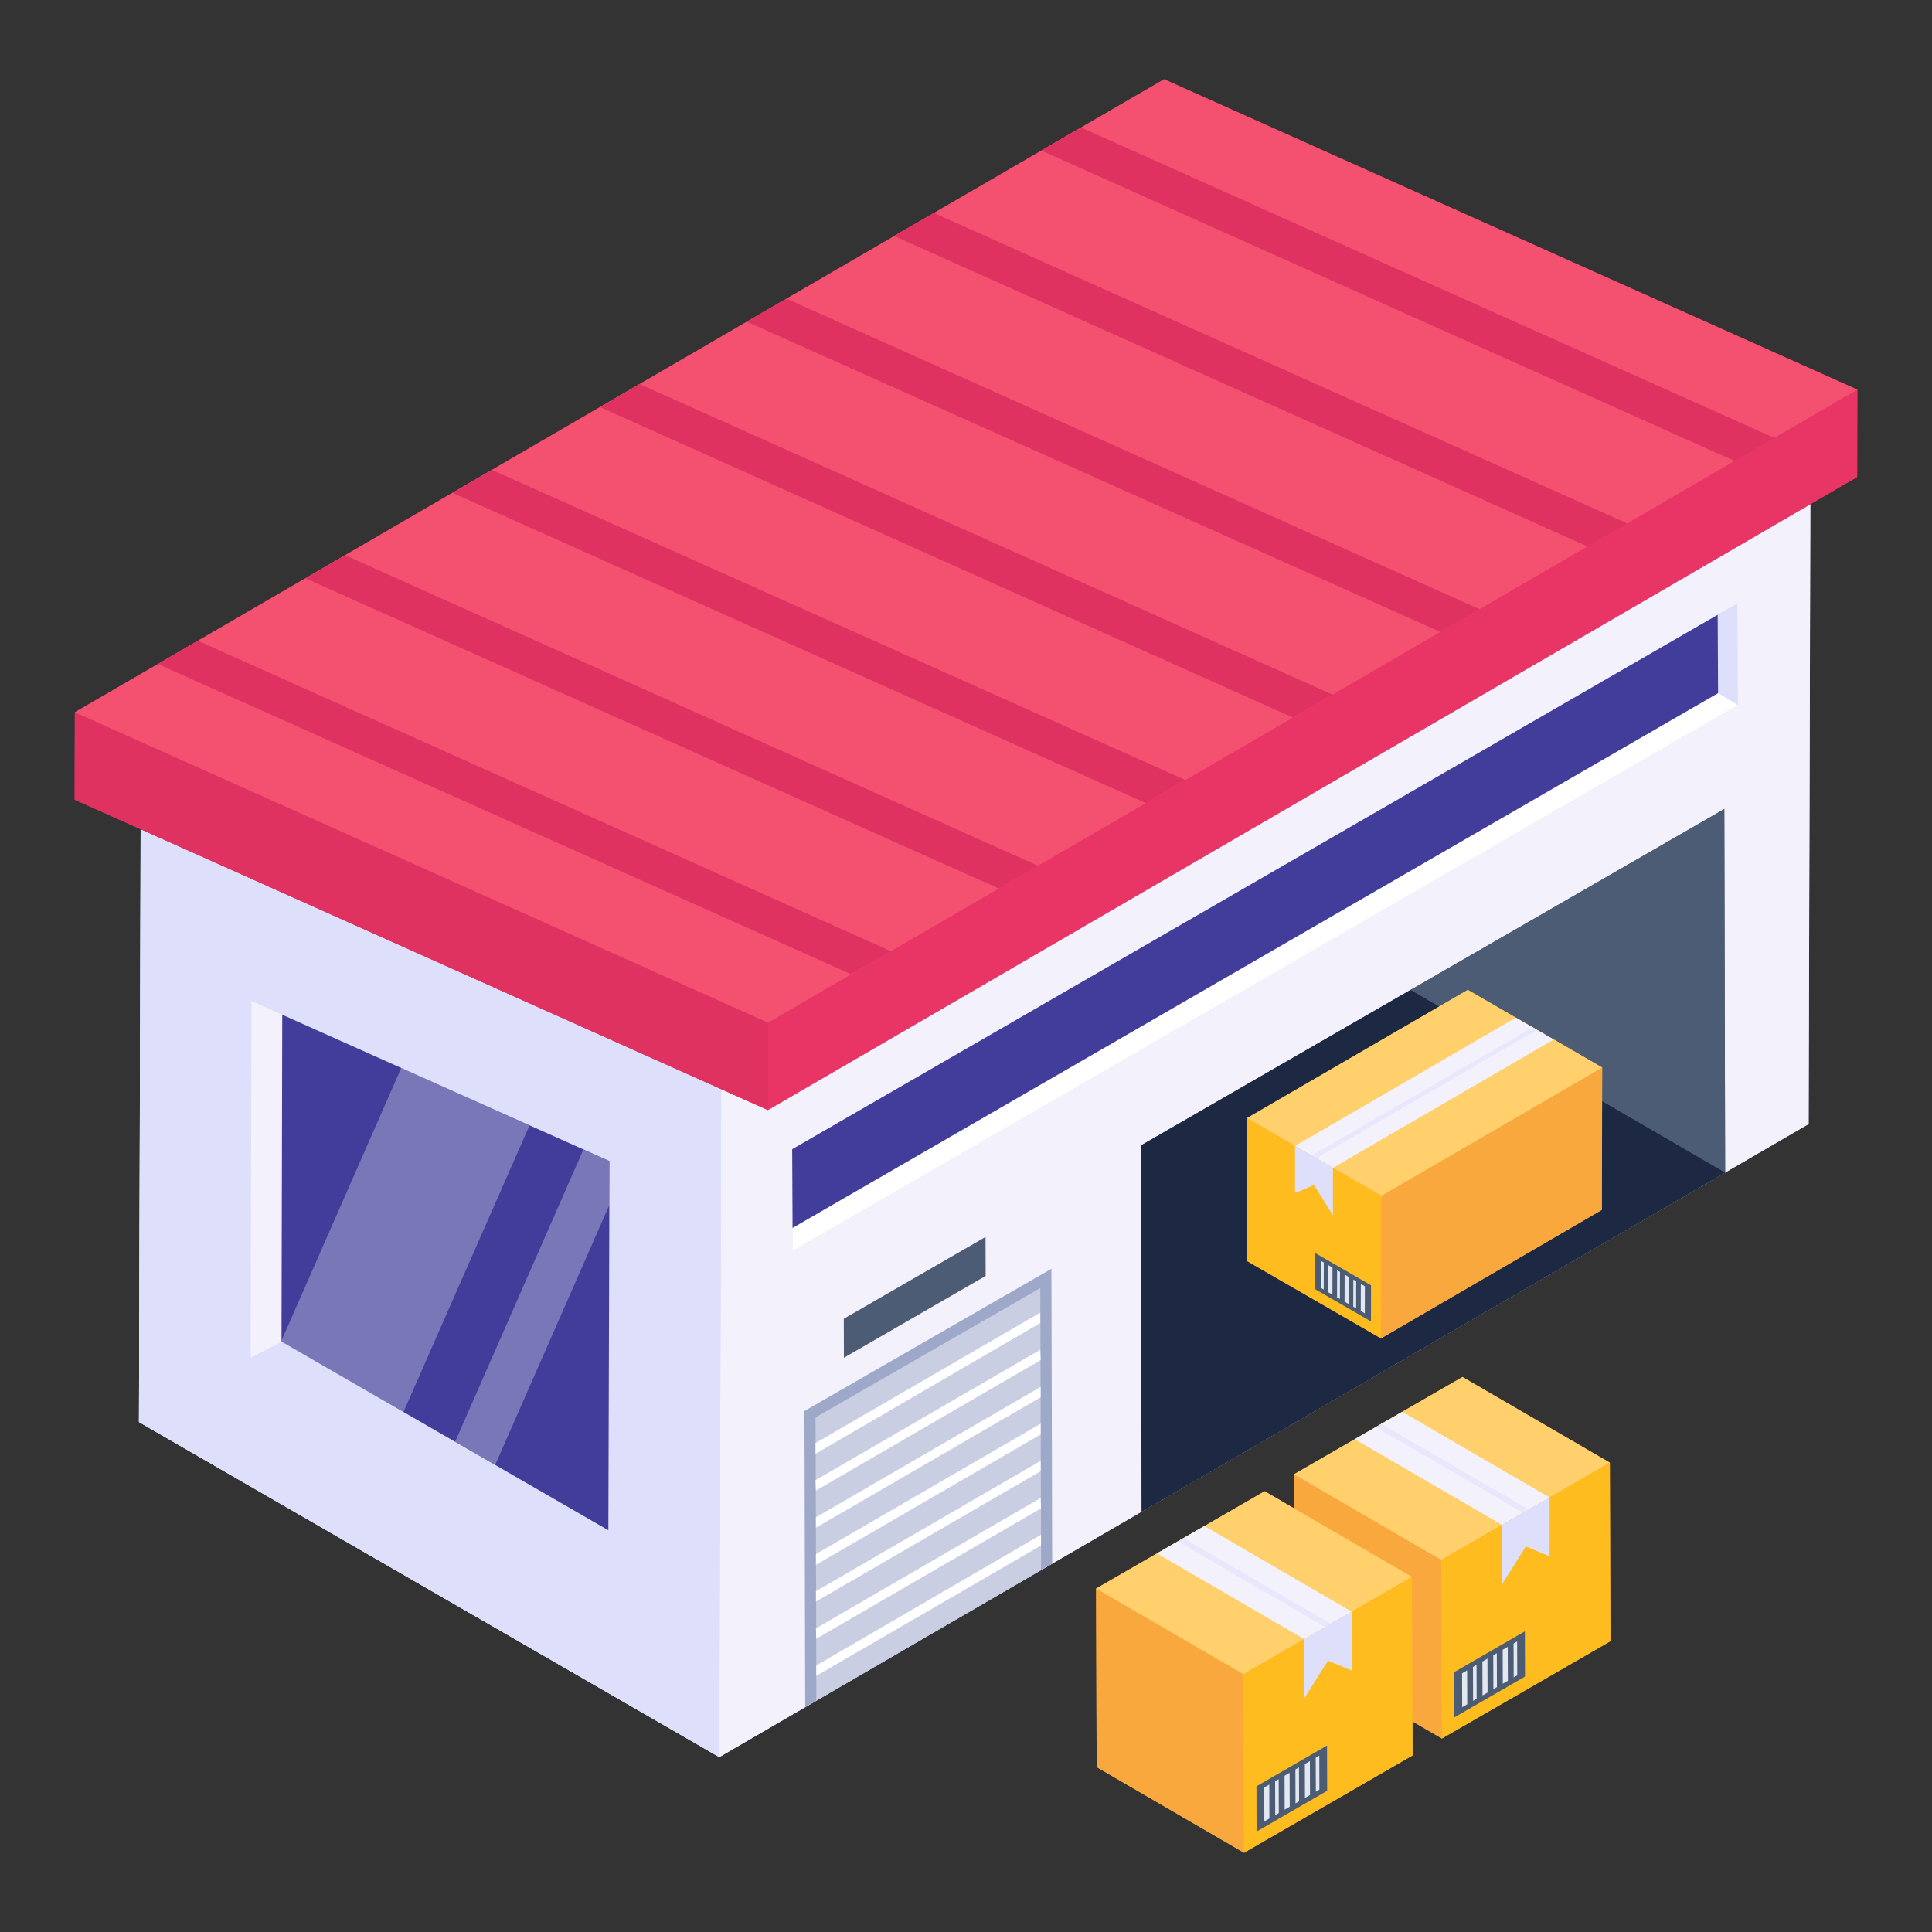 <svg xmlns="http://www.w3.org/2000/svg" id="Layer_1" height="512" viewBox="0 0 52 52" width="512"><rect x="0" y="0" width="52" height="52" fill="#333333" stroke="none"/><g id="Warehouse"><g><path d="m43.344 44.174-.015-4.806-3.966-2.305-1.621.936-0-0-.593.342-.122.07h0l-.564.325 0.0 0-1.636.945.003.916-.792-.46-1.621.936-0-0-.564.325h-0l-.151.087h0l-.564.325 0.0 0-1.636.945.015 4.806 3.966 2.305 4.536-2.619-.003-.916.792.46z" fill="#f9a83d"></path><g><g><g><g><path d="m34.827 39.681 3.966 2.305.015 4.806-3.966-2.305z" fill="#f9a83d"></path></g><g><path d="m43.329 39.367-4.536 2.619-3.966-2.305 4.536-2.619z" fill="#ffd06c"></path></g><g><path d="m43.329 39.367.015 4.806-4.536 2.619-.015-4.806z" fill="#febc1f"></path></g><g><path d="m36.463 38.737 1.278-.738 3.966 2.305-1.278.738z" fill="#f3f1fc"></path></g><g><path d="m40.429 41.041v1.595l.639-1.013.639.265v-1.585" fill="#dedffb"></path></g><g><path d="m41.046 45.125-1.9 1.097-.003-1.218 1.899-1.097z" fill="#4c5c75"></path></g><g><g><path d="m39.488 44.958.003.912-.136.079-.003-.912z" fill="#e3e7f0"></path></g></g><g><g><path d="m39.741 44.811.003.912-.096.056-.003-.912z" fill="#e3e7f0"></path></g></g><g><g><path d="m40.834 44.18.003.912-.096.056-.003-.912z" fill="#e3e7f0"></path></g></g><g><g><path d="m40.287 44.496.003.912-.096.056-.003-.912z" fill="#e3e7f0"></path></g></g><g><g><path d="m40.581 44.326.003.912-.136.079-.003-.912z" fill="#e3e7f0"></path></g></g><g><g><path d="m40.035 44.642.003.912-.136.079-.003-.912z" fill="#e3e7f0"></path></g></g><g><path d="m37.027 38.411.151-.087 3.966 2.305-.151.087z" fill="#e9e7fc"></path></g></g></g><g><g><g><path d="m29.502 42.756 3.966 2.305.015 4.806-3.966-2.305z" fill="#f9a83d"></path></g><g><path d="m38.004 42.442-4.536 2.619-3.966-2.305 4.536-2.619z" fill="#ffd06c"></path></g><g><path d="m38.004 42.442.015 4.806-4.536 2.619-.015-4.806z" fill="#febc1f"></path></g><g><path d="m31.138 41.811 1.278-.738 3.966 2.305-1.278.738z" fill="#f3f1fc"></path></g><g><path d="m35.104 44.116v1.595l.639-1.013.639.265v-1.585" fill="#dedffb"></path></g><g><path d="m35.721 48.199-1.9 1.097-.003-1.218 1.899-1.097z" fill="#4c5c75"></path></g><g><g><path d="m34.163 48.032.003.912-.136.079-.003-.912z" fill="#e3e7f0"></path></g></g><g><g><path d="m34.416 47.886.003.912-.096.056-.003-.912z" fill="#e3e7f0"></path></g></g><g><g><path d="m35.509 47.255.003.912-.096.056-.003-.912z" fill="#e3e7f0"></path></g></g><g><g><path d="m34.962 47.57.003.912-.096.056-.003-.912z" fill="#e3e7f0"></path></g></g><g><g><path d="m35.256 47.401.003.912-.136.079-.003-.912z" fill="#e3e7f0"></path></g></g><g><g><path d="m34.71 47.716.003.912-.136.079-.003-.912z" fill="#e3e7f0"></path></g></g><g><path d="m31.702 41.486.151-.087 3.966 2.305-.151.087z" fill="#e9e7fc"></path></g></g></g></g><g><path d="m48.73 12.274-.05 17.98-29.32 17.04-15.62-9.02.05-15.95 15.62 6.99z" fill="#dedffb"></path></g><g><path d="m19.409 29.314 29.318-17.038-.05 17.978-29.318 17.038z" fill="#f3f1fc"></path></g><g><path d="m19.409 29.314-.05 17.978-15.618-9.017.044-15.956z" fill="#dedffb"></path></g><g><path d="m3.785 22.319 29.318-17.038 15.624 6.995-29.318 17.038z" fill="#babcc8"></path></g><g><g><path d="m16.373 41.187-8.797-5.078-.83.44 9.626 5.558z" fill="#fff"></path></g><path d="m3.785 22.319-.044 15.956 15.618 9.017.05-17.978z" fill="#dedffb"></path><g><path d="m7.597 27.312-.83-.37-.02 9.606.83-.44z" fill="#f3f1fc"></path></g></g><g><path d="m7.597 27.312-.02 8.797 8.797 5.078.03-9.936z" fill="#423d9b"></path></g><g><path d="m26.526 33.293.003 1.049-3.815 2.202-.003-1.049z" fill="#4c5c75"></path></g><g><g><path d="m47.761 11.789-1.07.62-18.663-8.357 1.07-.62z" fill="#df3260"></path></g></g><g><g><path d="m43.793 14.088-1.06.62-18.663-8.357 1.06-.61.01-.01z" fill="#df3260"></path></g></g><g><g><path d="m39.834 16.387-.01.01-1.05.61h-.01l-18.653-8.357 1.06-.61z" fill="#df3260"></path></g></g><g><g><path d="m35.876 18.686-.01.01-1.06.61-18.653-8.347 1.06-.62h.01z" fill="#df3260"></path></g></g><g><g><path d="m31.907 20.995-1.07.62-18.653-8.347 1.06-.62.01-.01z" fill="#df3260"></path></g></g><g><g><path d="m27.949 23.294-.01.01-1.06.61-18.653-8.347 1.06-.62h.01z" fill="#df3260"></path></g></g><g><g><path d="m23.98 25.603-1.06.61-18.653-8.347 1.06-.62z" fill="#df3260"></path></g></g><path d="m31.332 2.133c-.101.059-3.521 2.045-3.303 1.918l.001.001c-.103.06-4.219 2.449-3.96 2.298l.003.001-3.259 1.894-.702.404-.01.009-18.088 10.512-.005 2.353 1.776.795 15.624 6.995 1.258.563 29.318-17.038.005-2.353z" fill="#df3260"></path><g><path d="m20.673 27.525 29.318-17.038-.005 2.353-29.318 17.038z" fill="#e93565"></path></g><g><path d="m20.673 27.525-.005 2.353-1.259-.563-15.624-6.995-1.776-.795.005-2.353z" fill="#df3260"></path></g><g><path d="m2.014 19.171 29.318-17.038 18.658 8.354-29.318 17.038z" fill="#f45170"></path></g><g><g><path d="m47.761 11.789-1.07.62-18.663-8.357 1.07-.62z" fill="#df3260"></path></g></g><g><g><path d="m43.798 14.088-1.07.62-18.663-8.357 1.07-.62z" fill="#df3260"></path></g></g><path d="m25.13 5.741 18.663 8.347" fill="#df3260"></path><g><g><path d="m39.824 16.397-1.05.61h-.01l-18.663-8.347.01-.01 1.06-.61z" fill="#df3260"></path></g></g><g><g><path d="m35.866 18.696-1.06.61v.01l-18.653-8.357 1.06-.62h.01z" fill="#df3260"></path></g></g><g><g><path d="m31.907 20.995-1.07.62-18.653-8.347 1.06-.62z" fill="#df3260"></path></g></g><g><g><path d="m27.939 23.304-1.06.61-18.653-8.347 1.06-.62h.01z" fill="#df3260"></path></g></g><g><g><path d="m23.98 25.603-1.06.61-.01.01-18.653-8.347.01-.01 1.06-.62z" fill="#df3260"></path></g></g><g><path d="m28.319 42.077v.01l-6.647 3.858c-0-.101-.021-8.502-.02-7.967l6.647-3.828z" fill="#9ea9c9"></path></g><g><path d="m28.019 41.307-.02-6.637-6.048 3.479.02 6.677v.28.66l6.048-3.509v-.66z" fill="#c9cee2"></path></g><g><g><g><path d="m28.019 41.307-6.048 3.519v.28l6.048-3.509z" fill="#fff"></path></g></g><g><g><path d="m28.019 40.598-6.048 3.509-.01-.28 6.048-3.509z" fill="#fff"></path></g></g><g><g><path d="m28.009 39.318v.28l-6.048 3.509v-.28z" fill="#fff"></path></g></g><g><g><path d="m28.009 38.319v.29l-6.048 3.509v-.29z" fill="#fff"></path></g></g><g><g><path d="m28.009 37.329v.28l-6.048 3.509v-.28z" fill="#fff"></path></g></g><g><g><path d="m28.009 36.609-6.048 3.509-.01-.28 6.048-3.509z" fill="#fff"></path></g></g><g><g><path d="m27.999 35.33v.28l-6.048 3.519v-.29z" fill="#fff"></path></g></g></g><g><path d="m46.432 31.561v-.01l-.025-9.775-8.442 4.869 8.466 4.917z" fill="#4c5c75"></path></g><g><path d="m37.965 26.645-7.262 4.188.025 9.855 15.703-9.126z" fill="#1d2943"></path></g><g><path d="m46.432 31.551v.01c-3.248-1.89 2.89 1.676-8.467-4.918.1-.058 9.013-5.194 8.447-4.868z" fill="#4c5c75"></path></g><g><path d="m46.432 31.561-15.704 9.126-.02-9.856c.742-.428-2.688 1.551 7.257-4.188.137.079 9.041 5.252 8.467 4.918z" fill="#1d2943"></path></g><g><g><g><path d="m43.12 28.734-.01 3.83-5.94 3.46-3.62-2.09.01-3.84 5.95-3.45 1.29.75.45.26.12.07.44.25h.01z" fill="#f9a83d"></path></g></g></g><g><g><g><path d="m43.125 28.732-5.943 3.454-.012 3.835 5.943-3.454z" fill="#f9a83d"></path></g><g><path d="m33.562 30.096 3.62 2.09 5.943-3.454-3.62-2.09z" fill="#ffd06c"></path></g><g><path d="m33.562 30.096-.012 3.835 3.62 2.09.012-3.835z" fill="#febc1f"></path></g><g><path d="m41.819 27.979-1.02-.589-5.943 3.454 1.02.589z" fill="#f3f1fc"></path></g><g><path d="m35.876 31.432v1.273l-.51-.808-.51.211v-1.265z" fill="#dedffb"></path></g><g><path d="m35.384 34.691 1.516.875.002-.972-1.515-.875z" fill="#4c5c75"></path></g><g><g><path d="m36.627 34.557-.002.728.109.063.002-.728z" fill="#e3e7f0"></path></g></g><g><g><path d="m36.425 34.441-.002.728.077.044.002-.728z" fill="#e3e7f0"></path></g></g><g><g><path d="m35.553 33.937-.002.728.077.044.002-.728z" fill="#e3e7f0"></path></g></g><g><g><path d="m35.989 34.189-.002.728.077.044.002-.728z" fill="#e3e7f0"></path></g></g><g><g><path d="m35.755 34.054-.002.728.109.063.002-.728z" fill="#e3e7f0"></path></g></g><g><g><path d="m36.191 34.306-.002.728.109.063.002-.728z" fill="#e3e7f0"></path></g></g><g><path d="m41.369 27.719-.121-.07-5.943 3.454.121.07z" fill="#e9e7fc"></path></g></g></g><g><g><path d="m46.77 18.974-25.44 14.7v-.62l24.91-14.4-.01-2.11.53-.3z" fill="#dedffb"></path></g></g><g><g><path d="m46.761 16.247-.53.3.01 2.109.53.32z" fill="#dedffb"></path></g><g><path d="m46.242 18.656-24.91 14.394v.62l25.44-14.694z" fill="#fff"></path></g></g><g><path d="m46.232 16.547-24.91 14.384.01 2.119 24.91-14.394z" fill="#423d9b"></path></g><g opacity=".3"><g><path d="m14.25 30.294-3.39 7.71-3.28-1.89v-.04l3.22-7.33z" fill="#fff"></path></g><g><path d="m16.4 31.254v1.18l-3.07 6.99-1.08-.62 3.45-7.86z" fill="#fff"></path></g></g></g></g></svg>